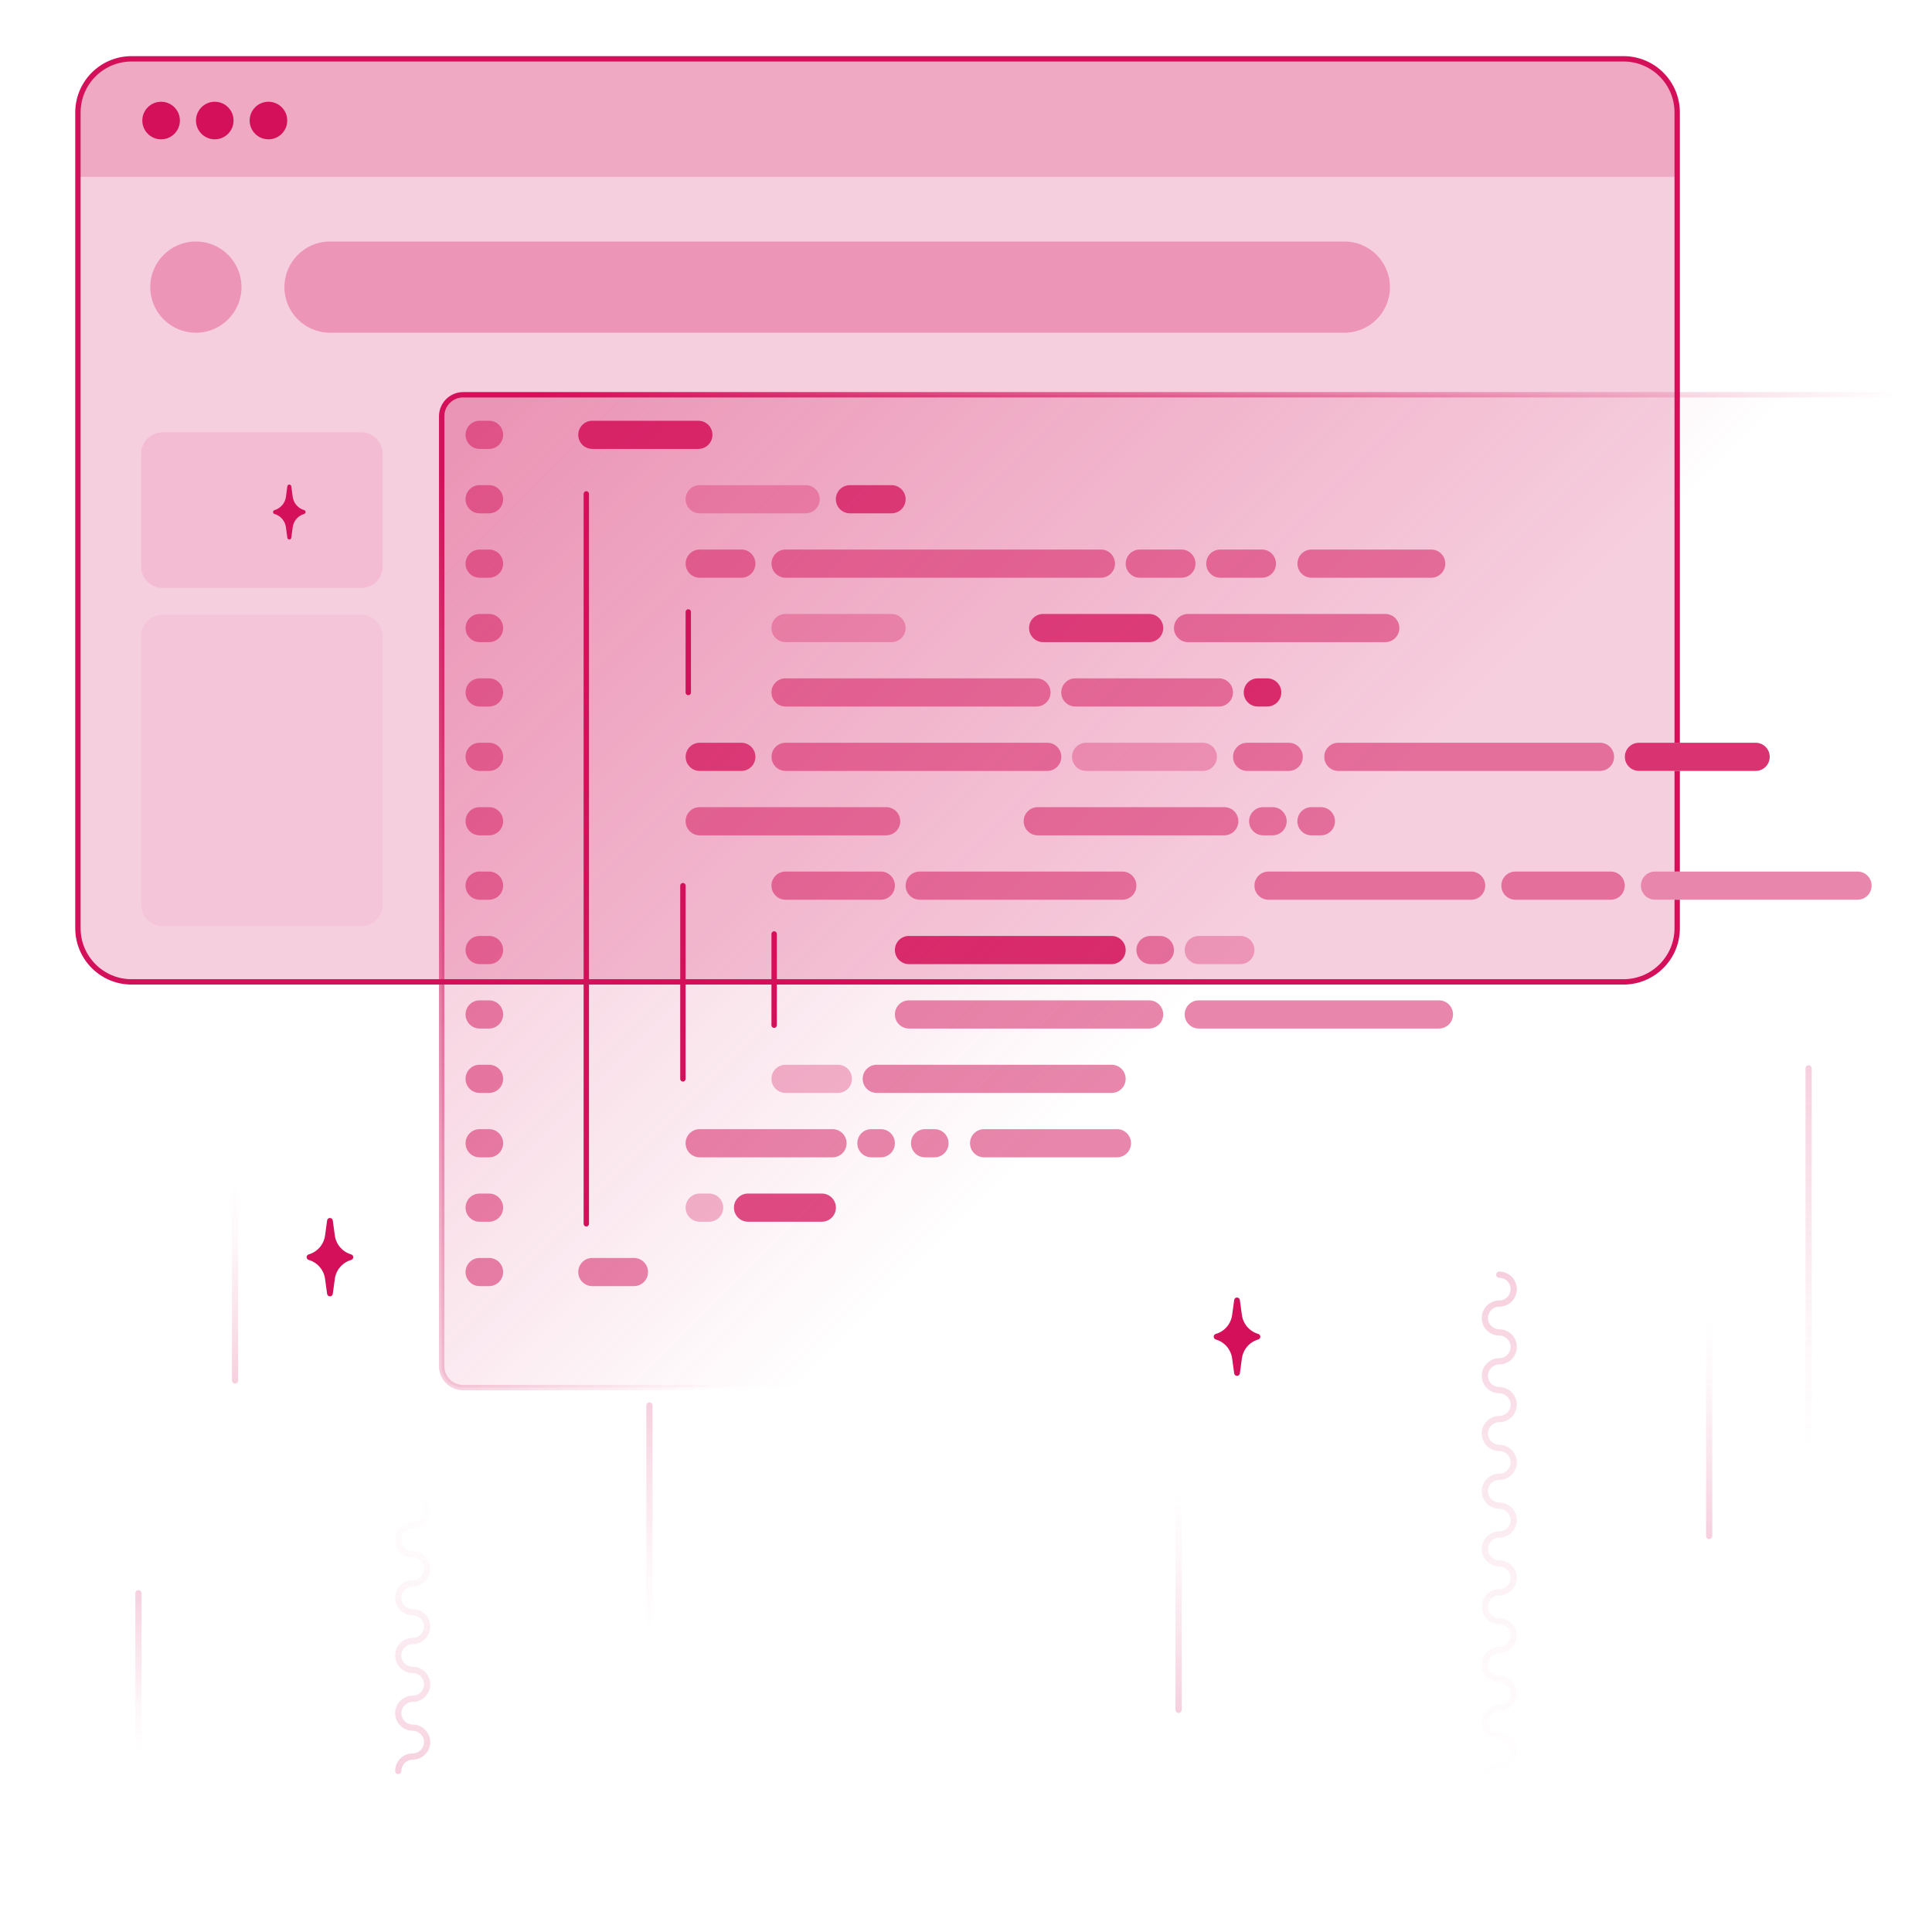<svg width="360" height="360" viewBox="0 0 360 360" fill="none" xmlns="http://www.w3.org/2000/svg">
<g clip-path="url(#clip0_8159_681)">
<g opacity="0.2">
<path d="M303.52 139.18C303.04 139.65 302.75 140.3 302.75 141.03C302.75 142.48 303.92 143.66 305.37 143.66H312.52V162.41H308.37C307.64 162.41 306.99 162.7 306.52 163.18C306.04 163.65 305.75 164.3 305.75 165.03C305.75 166.48 306.92 167.66 308.37 167.66H312.52V172.96C312.52 178.49 308.04 182.96 302.52 182.96H24.52C18.99 182.96 14.52 178.49 14.52 172.96V20.96C14.52 15.44 18.99 10.96 24.52 10.96H302.52C308.04 10.96 312.52 15.44 312.52 20.96V138.41H305.37C304.64 138.41 303.99 138.7 303.52 139.18Z" fill="#D31059"/>
</g>
<path d="M312.52 167.65V172.96C312.52 178.48 308.04 182.96 302.52 182.96H24.52C19 182.96 14.52 178.48 14.52 172.96V20.96C14.52 15.44 19 10.96 24.52 10.96H302.52C308.04 10.96 312.52 15.44 312.52 20.96V138.4" stroke="#D31059" stroke-miterlimit="10"/>
<path d="M312.52 143.65V162.4" stroke="#D31059" stroke-miterlimit="10"/>
<path opacity="0.2" d="M24.52 10.96H302.52C308.04 10.96 312.52 15.44 312.52 20.96V32.96H14.52V20.96C14.52 15.44 19 10.96 24.52 10.96Z" fill="#D31059"/>
<path d="M30.02 25.96C31.953 25.96 33.52 24.393 33.52 22.46C33.52 20.527 31.953 18.96 30.02 18.96C28.087 18.96 26.52 20.527 26.52 22.46C26.52 24.393 28.087 25.96 30.02 25.96Z" fill="#D31059"/>
<path d="M40.02 25.96C41.953 25.96 43.52 24.393 43.52 22.46C43.52 20.527 41.953 18.96 40.02 18.96C38.087 18.96 36.52 20.527 36.52 22.46C36.52 24.393 38.087 25.96 40.02 25.96Z" fill="#D31059"/>
<path d="M50.02 25.96C51.953 25.96 53.52 24.393 53.52 22.46C53.52 20.527 51.953 18.96 50.02 18.96C48.087 18.96 46.52 20.527 46.52 22.46C46.52 24.393 48.087 25.96 50.02 25.96Z" fill="#D31059"/>
<path opacity="0.3" d="M250.5 45H61.5C56.806 45 53 48.806 53 53.5C53 58.194 56.806 62 61.5 62H250.5C255.194 62 259 58.194 259 53.5C259 48.806 255.194 45 250.5 45Z" fill="#D31059"/>
<path opacity="0.3" d="M45 53.5C45 48.806 41.194 45 36.5 45C31.806 45 28 48.806 28 53.5C28 58.194 31.806 62 36.5 62C41.194 62 45 58.194 45 53.5Z" fill="#D31059"/>
<path opacity="0.05" d="M67.3 80.56H30.3C28.091 80.56 26.3 82.351 26.3 84.56V105.56C26.3 107.769 28.091 109.56 30.3 109.56H67.3C69.509 109.56 71.3 107.769 71.3 105.56V84.56C71.3 82.351 69.509 80.56 67.3 80.56Z" fill="#D31059"/>
<path opacity="0.05" d="M67.3 80.56H30.3C28.091 80.56 26.3 82.351 26.3 84.56V105.56C26.3 107.769 28.091 109.56 30.3 109.56H67.3C69.509 109.56 71.3 107.769 71.3 105.56V84.56C71.3 82.351 69.509 80.56 67.3 80.56Z" fill="#D31059"/>
<path opacity="0.05" d="M67.3 114.56H30.3C28.091 114.56 26.3 116.351 26.3 118.56V168.56C26.3 170.769 28.091 172.56 30.3 172.56H67.3C69.509 172.56 71.3 170.769 71.3 168.56V118.56C71.3 116.351 69.509 114.56 67.3 114.56Z" fill="#D31059"/>
<path opacity="0.5" d="M91.13 78.4H89.37C87.923 78.4 86.75 79.573 86.75 81.02V81.03C86.75 82.477 87.923 83.65 89.37 83.65H91.13C92.577 83.65 93.75 82.477 93.75 81.03V81.02C93.75 79.573 92.577 78.4 91.13 78.4Z" fill="#D31059"/>
<path opacity="0.85" d="M130.13 78.4H110.37C108.923 78.4 107.75 79.573 107.75 81.02V81.03C107.75 82.477 108.923 83.65 110.37 83.65H130.13C131.577 83.65 132.75 82.477 132.75 81.03V81.02C132.75 79.573 131.577 78.4 130.13 78.4Z" fill="#D31059"/>
<path opacity="0.5" d="M118.13 234.4H110.37C108.923 234.4 107.75 235.573 107.75 237.02V237.03C107.75 238.477 108.923 239.65 110.37 239.65H118.13C119.577 239.65 120.75 238.477 120.75 237.03V237.02C120.75 235.573 119.577 234.4 118.13 234.4Z" fill="#D31059"/>
<path opacity="0.3" d="M150.13 90.4H130.37C128.923 90.4 127.75 91.573 127.75 93.02V93.03C127.75 94.477 128.923 95.65 130.37 95.65H150.13C151.577 95.65 152.75 94.477 152.75 93.03V93.02C152.75 91.573 151.577 90.4 150.13 90.4Z" fill="#D31059"/>
<path opacity="0.75" d="M166.13 90.4H158.37C156.923 90.4 155.75 91.573 155.75 93.02V93.03C155.75 94.477 156.923 95.65 158.37 95.65H166.13C167.577 95.65 168.75 94.477 168.75 93.03V93.02C168.75 91.573 167.577 90.4 166.13 90.4Z" fill="#D31059"/>
<path opacity="0.5" d="M146.38 107.65L205.14 107.65C206.587 107.65 207.76 106.477 207.76 105.03V105.02C207.76 103.573 206.587 102.4 205.14 102.4H146.38C144.933 102.4 143.76 103.573 143.76 105.02V105.03C143.76 106.477 144.933 107.65 146.38 107.65Z" fill="#D31059"/>
<path opacity="0.5" d="M244.38 107.65H266.69C268.137 107.65 269.31 106.477 269.31 105.03V105.02C269.31 103.573 268.137 102.4 266.69 102.4H244.38C242.933 102.4 241.76 103.573 241.76 105.02V105.03C241.76 106.477 242.933 107.65 244.38 107.65Z" fill="#D31059"/>
<path opacity="0.5" d="M130.38 107.65H138.14C139.587 107.65 140.76 106.477 140.76 105.03V105.02C140.76 103.573 139.587 102.4 138.14 102.4H130.38C128.933 102.4 127.76 103.573 127.76 105.02V105.03C127.76 106.477 128.933 107.65 130.38 107.65Z" fill="#D31059"/>
<path opacity="0.5" d="M227.38 107.65H235.14C236.587 107.65 237.76 106.477 237.76 105.03V105.02C237.76 103.573 236.587 102.4 235.14 102.4H227.38C225.933 102.4 224.76 103.573 224.76 105.02V105.03C224.76 106.477 225.933 107.65 227.38 107.65Z" fill="#D31059"/>
<path opacity="0.5" d="M146.38 143.65H195.14C196.587 143.65 197.76 142.477 197.76 141.03V141.02C197.76 139.573 196.587 138.4 195.14 138.4H146.38C144.933 138.4 143.76 139.573 143.76 141.02V141.03C143.76 142.477 144.933 143.65 146.38 143.65Z" fill="#D31059"/>
<path opacity="0.75" d="M130.38 143.65H138.14C139.587 143.65 140.76 142.477 140.76 141.03V141.02C140.76 139.573 139.587 138.4 138.14 138.4H130.38C128.933 138.4 127.76 139.573 127.76 141.02V141.03C127.76 142.477 128.933 143.65 130.38 143.65Z" fill="#D31059"/>
<path opacity="0.5" d="M232.38 143.65H240.14C241.587 143.65 242.76 142.477 242.76 141.03V141.02C242.76 139.573 241.587 138.4 240.14 138.4H232.38C230.933 138.4 229.76 139.573 229.76 141.02V141.03C229.76 142.477 230.933 143.65 232.38 143.65Z" fill="#D31059"/>
<path opacity="0.3" d="M202.38 143.65H224.14C225.587 143.65 226.76 142.477 226.76 141.03V141.02C226.76 139.573 225.587 138.4 224.14 138.4H202.38C200.933 138.4 199.76 139.573 199.76 141.02V141.03C199.76 142.477 200.933 143.65 202.38 143.65Z" fill="#D31059"/>
<path opacity="0.5" d="M249.38 143.65H298.14C299.587 143.65 300.76 142.477 300.76 141.03V141.02C300.76 139.573 299.587 138.4 298.14 138.4H249.38C247.933 138.4 246.76 139.573 246.76 141.02V141.03C246.76 142.477 247.933 143.65 249.38 143.65Z" fill="#D31059"/>
<path opacity="0.5" d="M212.38 107.65H220.14C221.587 107.65 222.76 106.477 222.76 105.03V105.02C222.76 103.573 221.587 102.4 220.14 102.4H212.38C210.933 102.4 209.76 103.573 209.76 105.02V105.03C209.76 106.477 210.933 107.65 212.38 107.65Z" fill="#D31059"/>
<path opacity="0.5" d="M91.13 90.4H89.37C87.923 90.4 86.75 91.573 86.75 93.02V93.03C86.75 94.477 87.923 95.65 89.37 95.65H91.13C92.577 95.65 93.75 94.477 93.75 93.03V93.02C93.75 91.573 92.577 90.4 91.13 90.4Z" fill="#D31059"/>
<path opacity="0.5" d="M91.13 102.4H89.37C87.923 102.4 86.75 103.573 86.75 105.02V105.03C86.75 106.477 87.923 107.65 89.37 107.65H91.13C92.577 107.65 93.75 106.477 93.75 105.03V105.02C93.75 103.573 92.577 102.4 91.13 102.4Z" fill="#D31059"/>
<path opacity="0.5" d="M91.13 114.4H89.37C87.923 114.4 86.75 115.573 86.75 117.02V117.03C86.75 118.477 87.923 119.65 89.37 119.65H91.13C92.577 119.65 93.75 118.477 93.75 117.03V117.02C93.75 115.573 92.577 114.4 91.13 114.4Z" fill="#D31059"/>
<path opacity="0.3" d="M166.13 114.4H146.37C144.923 114.4 143.75 115.573 143.75 117.02V117.03C143.75 118.477 144.923 119.65 146.37 119.65H166.13C167.577 119.65 168.75 118.477 168.75 117.03V117.02C168.75 115.573 167.577 114.4 166.13 114.4Z" fill="#D31059"/>
<path opacity="0.5" d="M258.13 114.4H221.37C219.923 114.4 218.75 115.573 218.75 117.02V117.03C218.75 118.477 219.923 119.65 221.37 119.65H258.13C259.577 119.65 260.75 118.477 260.75 117.03V117.02C260.75 115.573 259.577 114.4 258.13 114.4Z" fill="#D31059"/>
<path opacity="0.75" d="M214.13 114.4H194.37C192.923 114.4 191.75 115.573 191.75 117.02V117.03C191.75 118.477 192.923 119.65 194.37 119.65H214.13C215.577 119.65 216.75 118.477 216.75 117.03V117.02C216.75 115.573 215.577 114.4 214.13 114.4Z" fill="#D31059"/>
<path opacity="0.5" d="M91.13 126.4H89.37C87.923 126.4 86.75 127.573 86.75 129.02V129.03C86.75 130.477 87.923 131.65 89.37 131.65H91.13C92.577 131.65 93.75 130.477 93.75 129.03V129.02C93.75 127.573 92.577 126.4 91.13 126.4Z" fill="#D31059"/>
<path opacity="0.5" d="M193.13 126.4H146.37C144.923 126.4 143.75 127.573 143.75 129.02V129.03C143.75 130.477 144.923 131.65 146.37 131.65H193.13C194.577 131.65 195.75 130.477 195.75 129.03V129.02C195.75 127.573 194.577 126.4 193.13 126.4Z" fill="#D31059"/>
<path opacity="0.85" d="M236.13 126.4H234.37C232.923 126.4 231.75 127.573 231.75 129.02V129.03C231.75 130.477 232.923 131.65 234.37 131.65H236.13C237.577 131.65 238.75 130.477 238.75 129.03V129.02C238.75 127.573 237.577 126.4 236.13 126.4Z" fill="#D31059"/>
<path opacity="0.5" d="M227.13 126.4H200.37C198.923 126.4 197.75 127.573 197.75 129.02V129.03C197.75 130.477 198.923 131.65 200.37 131.65H227.13C228.577 131.65 229.75 130.477 229.75 129.03V129.02C229.75 127.573 228.577 126.4 227.13 126.4Z" fill="#D31059"/>
<path opacity="0.5" d="M91.13 138.4H89.37C87.923 138.4 86.75 139.573 86.75 141.02V141.03C86.75 142.477 87.923 143.65 89.37 143.65H91.13C92.577 143.65 93.75 142.477 93.75 141.03V141.02C93.75 139.573 92.577 138.4 91.13 138.4Z" fill="#D31059"/>
<path opacity="0.5" d="M91.13 150.4H89.37C87.923 150.4 86.75 151.573 86.75 153.02V153.03C86.75 154.477 87.923 155.65 89.37 155.65H91.13C92.577 155.65 93.75 154.477 93.75 153.03V153.02C93.75 151.573 92.577 150.4 91.13 150.4Z" fill="#D31059"/>
<path opacity="0.5" d="M237.13 150.4H235.37C233.923 150.4 232.75 151.573 232.75 153.02V153.03C232.75 154.477 233.923 155.65 235.37 155.65H237.13C238.577 155.65 239.75 154.477 239.75 153.03V153.02C239.75 151.573 238.577 150.4 237.13 150.4Z" fill="#D31059"/>
<path opacity="0.5" d="M246.13 150.4H244.37C242.923 150.4 241.75 151.573 241.75 153.02V153.03C241.75 154.477 242.923 155.65 244.37 155.65H246.13C247.577 155.65 248.75 154.477 248.75 153.03V153.02C248.75 151.573 247.577 150.4 246.13 150.4Z" fill="#D31059"/>
<path opacity="0.5" d="M165.13 150.4H130.37C128.923 150.4 127.75 151.573 127.75 153.02V153.03C127.75 154.477 128.923 155.65 130.37 155.65H165.13C166.577 155.65 167.75 154.477 167.75 153.03V153.02C167.75 151.573 166.577 150.4 165.13 150.4Z" fill="#D31059"/>
<path opacity="0.5" d="M228.13 150.4H193.37C191.923 150.4 190.75 151.573 190.75 153.02V153.03C190.75 154.477 191.923 155.65 193.37 155.65H228.13C229.577 155.65 230.75 154.477 230.75 153.03V153.02C230.75 151.573 229.577 150.4 228.13 150.4Z" fill="#D31059"/>
<path opacity="0.5" d="M91.13 162.4H89.37C87.923 162.4 86.75 163.573 86.75 165.02V165.03C86.75 166.477 87.923 167.65 89.37 167.65H91.13C92.577 167.65 93.75 166.477 93.75 165.03V165.02C93.75 163.573 92.577 162.4 91.13 162.4Z" fill="#D31059"/>
<path opacity="0.5" d="M164.13 162.4H146.37C144.923 162.4 143.75 163.573 143.75 165.02V165.03C143.75 166.477 144.923 167.65 146.37 167.65H164.13C165.577 167.65 166.75 166.477 166.75 165.03V165.02C166.75 163.573 165.577 162.4 164.13 162.4Z" fill="#D31059"/>
<path opacity="0.5" d="M300.13 162.4H282.37C280.923 162.4 279.75 163.573 279.75 165.02V165.03C279.75 166.477 280.923 167.65 282.37 167.65H300.13C301.577 167.65 302.75 166.477 302.75 165.03V165.02C302.75 163.573 301.577 162.4 300.13 162.4Z" fill="#D31059"/>
<path opacity="0.5" d="M209.13 162.4H171.37C169.923 162.4 168.75 163.573 168.75 165.02V165.03C168.75 166.477 169.923 167.65 171.37 167.65H209.13C210.577 167.65 211.75 166.477 211.75 165.03V165.02C211.75 163.573 210.577 162.4 209.13 162.4Z" fill="#D31059"/>
<path opacity="0.5" d="M274.13 162.4H236.37C234.923 162.4 233.75 163.573 233.75 165.02V165.03C233.75 166.477 234.923 167.65 236.37 167.65H274.13C275.577 167.65 276.75 166.477 276.75 165.03V165.02C276.75 163.573 275.577 162.4 274.13 162.4Z" fill="#D31059"/>
<path opacity="0.5" d="M346.13 162.4H308.37C306.923 162.4 305.75 163.573 305.75 165.02V165.03C305.75 166.477 306.923 167.65 308.37 167.65H346.13C347.577 167.65 348.75 166.477 348.75 165.03V165.02C348.75 163.573 347.577 162.4 346.13 162.4Z" fill="#D31059"/>
<path opacity="0.5" d="M91.13 174.4H89.37C87.923 174.4 86.75 175.573 86.75 177.02V177.03C86.75 178.477 87.923 179.65 89.37 179.65H91.13C92.577 179.65 93.75 178.477 93.75 177.03V177.02C93.75 175.573 92.577 174.4 91.13 174.4Z" fill="#D31059"/>
<path opacity="0.5" d="M216.13 174.4H214.37C212.923 174.4 211.75 175.573 211.75 177.02V177.03C211.75 178.477 212.923 179.65 214.37 179.65H216.13C217.577 179.65 218.75 178.477 218.75 177.03V177.02C218.75 175.573 217.577 174.4 216.13 174.4Z" fill="#D31059"/>
<path opacity="0.85" d="M207.13 174.4H169.37C167.923 174.4 166.75 175.573 166.75 177.02V177.03C166.75 178.477 167.923 179.65 169.37 179.65H207.13C208.577 179.65 209.75 178.477 209.75 177.03V177.02C209.75 175.573 208.577 174.4 207.13 174.4Z" fill="#D31059"/>
<path opacity="0.3" d="M231.13 174.4H223.37C221.923 174.4 220.75 175.573 220.75 177.02V177.03C220.75 178.477 221.923 179.65 223.37 179.65H231.13C232.577 179.65 233.75 178.477 233.75 177.03V177.02C233.75 175.573 232.577 174.4 231.13 174.4Z" fill="#D31059"/>
<path opacity="0.5" d="M91.13 186.4H89.37C87.923 186.4 86.75 187.573 86.75 189.02V189.03C86.75 190.477 87.923 191.65 89.37 191.65H91.13C92.577 191.65 93.75 190.477 93.75 189.03V189.02C93.75 187.573 92.577 186.4 91.13 186.4Z" fill="#D31059"/>
<path opacity="0.5" d="M214.13 186.4H169.37C167.923 186.4 166.75 187.573 166.75 189.02V189.03C166.75 190.477 167.923 191.65 169.37 191.65H214.13C215.577 191.65 216.75 190.477 216.75 189.03V189.02C216.75 187.573 215.577 186.4 214.13 186.4Z" fill="#D31059"/>
<path opacity="0.5" d="M268.13 186.4H223.37C221.923 186.4 220.75 187.573 220.75 189.02V189.03C220.75 190.477 221.923 191.65 223.37 191.65H268.13C269.577 191.65 270.75 190.477 270.75 189.03V189.02C270.75 187.573 269.577 186.4 268.13 186.4Z" fill="#D31059"/>
<path opacity="0.5" d="M91.13 198.4H89.37C87.923 198.4 86.75 199.573 86.75 201.02V201.03C86.75 202.477 87.923 203.65 89.37 203.65H91.13C92.577 203.65 93.75 202.477 93.75 201.03V201.02C93.75 199.573 92.577 198.4 91.13 198.4Z" fill="#D31059"/>
<path opacity="0.3" d="M156.13 198.4H146.37C144.923 198.4 143.75 199.573 143.75 201.02V201.03C143.75 202.477 144.923 203.65 146.37 203.65H156.13C157.577 203.65 158.75 202.477 158.75 201.03V201.02C158.75 199.573 157.577 198.4 156.13 198.4Z" fill="#D31059"/>
<path opacity="0.5" d="M207.13 198.4H163.37C161.923 198.4 160.75 199.573 160.75 201.02V201.03C160.75 202.477 161.923 203.65 163.37 203.65H207.13C208.577 203.65 209.75 202.477 209.75 201.03V201.02C209.75 199.573 208.577 198.4 207.13 198.4Z" fill="#D31059"/>
<path opacity="0.5" d="M91.13 210.4H89.37C87.923 210.4 86.75 211.573 86.75 213.02V213.03C86.75 214.477 87.923 215.65 89.37 215.65H91.13C92.577 215.65 93.75 214.477 93.75 213.03V213.02C93.75 211.573 92.577 210.4 91.13 210.4Z" fill="#D31059"/>
<path opacity="0.5" d="M164.13 210.4H162.37C160.923 210.4 159.75 211.573 159.75 213.02V213.03C159.75 214.477 160.923 215.65 162.37 215.65H164.13C165.577 215.65 166.75 214.477 166.75 213.03V213.02C166.75 211.573 165.577 210.4 164.13 210.4Z" fill="#D31059"/>
<path opacity="0.5" d="M174.13 210.4H172.37C170.923 210.4 169.75 211.573 169.75 213.02V213.03C169.75 214.477 170.923 215.65 172.37 215.65H174.13C175.577 215.65 176.75 214.477 176.75 213.03V213.02C176.75 211.573 175.577 210.4 174.13 210.4Z" fill="#D31059"/>
<path opacity="0.5" d="M155.13 210.4H130.37C128.923 210.4 127.75 211.573 127.75 213.02V213.03C127.75 214.477 128.923 215.65 130.37 215.65H155.13C156.577 215.65 157.75 214.477 157.75 213.03V213.02C157.75 211.573 156.577 210.4 155.13 210.4Z" fill="#D31059"/>
<path opacity="0.5" d="M208.13 210.4H183.37C181.923 210.4 180.75 211.573 180.75 213.02V213.03C180.75 214.477 181.923 215.65 183.37 215.65H208.13C209.577 215.65 210.75 214.477 210.75 213.03V213.02C210.75 211.573 209.577 210.4 208.13 210.4Z" fill="#D31059"/>
<path opacity="0.3" d="M130.38 227.65H132.14C133.587 227.65 134.76 226.477 134.76 225.03V225.02C134.76 223.573 133.587 222.4 132.14 222.4H130.38C128.933 222.4 127.76 223.573 127.76 225.02V225.03C127.76 226.477 128.933 227.65 130.38 227.65Z" fill="#D31059"/>
<path opacity="0.75" d="M139.38 227.65H153.14C154.587 227.65 155.76 226.477 155.76 225.03V225.02C155.76 223.573 154.587 222.4 153.14 222.4H139.38C137.933 222.4 136.76 223.573 136.76 225.02V225.03C136.76 226.477 137.933 227.65 139.38 227.65Z" fill="#D31059"/>
<path opacity="0.5" d="M91.13 222.4H89.37C87.923 222.4 86.75 223.573 86.75 225.02V225.03C86.75 226.477 87.923 227.65 89.37 227.65H91.13C92.577 227.65 93.75 226.477 93.75 225.03V225.02C93.75 223.573 92.577 222.4 91.13 222.4Z" fill="#D31059"/>
<path opacity="0.5" d="M91.13 234.4H89.37C87.923 234.4 86.75 235.573 86.75 237.02V237.03C86.75 238.477 87.923 239.65 89.37 239.65H91.13C92.577 239.65 93.75 238.477 93.75 237.03V237.02C93.75 235.573 92.577 234.4 91.13 234.4Z" fill="#D31059"/>
<path d="M109.25 92.03V228.03" stroke="#D31059" stroke-miterlimit="10" stroke-linecap="round"/>
<path d="M127.25 165.03V201.03" stroke="#D31059" stroke-miterlimit="10" stroke-linecap="round"/>
<path d="M128.25 114.03V129.03" stroke="#D31059" stroke-miterlimit="10" stroke-linecap="round"/>
<path d="M144.25 174.03V191.03" stroke="#D31059" stroke-miterlimit="10" stroke-linecap="round"/>
<path opacity="0.85" d="M305.38 143.65H327.14C328.587 143.65 329.76 142.477 329.76 141.03V141.02C329.76 139.573 328.587 138.4 327.14 138.4H305.38C303.933 138.4 302.76 139.573 302.76 141.02V141.03C302.76 142.477 303.933 143.65 305.38 143.65Z" fill="#D31059"/>
<path d="M351.3 73.56H86.3C84.091 73.56 82.3 75.351 82.3 77.56V254.56C82.3 256.769 84.091 258.56 86.3 258.56H351.3C353.509 258.56 355.3 256.769 355.3 254.56V77.56C355.3 75.351 353.509 73.56 351.3 73.56Z" fill="url(#paint0_linear_8159_681)"/>
<path d="M351.3 259.06H86.3C83.82 259.06 81.8 257.04 81.8 254.56V77.56C81.8 75.08 83.82 73.06 86.3 73.06H351.3C353.78 73.06 355.8 75.08 355.8 77.56V254.56C355.8 257.04 353.78 259.06 351.3 259.06ZM86.3 74.06C84.37 74.06 82.8 75.63 82.8 77.56V254.56C82.8 256.49 84.37 258.06 86.3 258.06H351.3C353.23 258.06 354.8 256.49 354.8 254.56V77.56C354.8 75.63 353.23 74.06 351.3 74.06H86.3Z" fill="url(#paint1_linear_8159_681)"/>
<path d="M234.46 248.56C234.97 248.71 234.97 249.44 234.46 249.59C232.83 250.06 231.64 251.44 231.41 253.12L231.03 255.91C230.95 256.53 230.06 256.53 229.97 255.91L229.59 253.12C229.36 251.44 228.17 250.06 226.54 249.59C226.03 249.44 226.03 248.71 226.54 248.56C228.17 248.09 229.36 246.71 229.59 245.03L229.97 242.24C230.05 241.62 230.94 241.62 231.03 242.24L231.41 245.03C231.64 246.71 232.83 248.09 234.46 248.56Z" fill="#D31059"/>
<path d="M65.44 233.74C65.95 233.89 65.95 234.62 65.44 234.77C63.81 235.24 62.62 236.62 62.39 238.3L62.01 241.09C61.93 241.71 61.04 241.71 60.95 241.09L60.57 238.3C60.34 236.62 59.15 235.24 57.52 234.77C57.01 234.62 57.01 233.89 57.52 233.74C59.15 233.27 60.34 231.89 60.57 230.21L60.95 227.42C61.03 226.8 61.92 226.8 62.01 227.42L62.39 230.21C62.62 231.89 63.81 233.27 65.44 233.74Z" fill="#D31059"/>
<path d="M51.15 95.77C50.79 95.67 50.79 95.16 51.15 95.05C52.29 94.72 53.12 93.76 53.28 92.58L53.54 90.62C53.6 90.19 54.22 90.19 54.28 90.62L54.54 92.58C54.7 93.75 55.54 94.72 56.67 95.05C57.03 95.15 57.03 95.66 56.67 95.77C55.53 96.1 54.7 97.06 54.54 98.24L54.28 100.2C54.22 100.63 53.6 100.63 53.54 100.2L53.28 98.24C53.12 97.07 52.28 96.1 51.15 95.77Z" fill="#D31059"/>
<path d="M43.8 257.8C43.48 257.8 43.22 257.54 43.22 257.22V221.35C43.22 221.03 43.48 220.77 43.8 220.77C44.12 220.77 44.38 221.03 44.38 221.35V257.22C44.38 257.54 44.12 257.8 43.8 257.8Z" fill="url(#paint2_linear_8159_681)"/>
<path d="M121.01 304.14C120.69 304.14 120.43 303.88 120.43 303.56V261.9C120.43 261.58 120.69 261.32 121.01 261.32C121.33 261.32 121.59 261.58 121.59 261.9V303.56C121.59 303.88 121.33 304.14 121.01 304.14Z" fill="url(#paint3_linear_8159_681)"/>
<path d="M337.01 270.24C336.69 270.24 336.43 269.98 336.43 269.66V199.07C336.43 198.75 336.69 198.49 337.01 198.49C337.33 198.49 337.59 198.75 337.59 199.07V269.66C337.59 269.98 337.33 270.24 337.01 270.24Z" fill="url(#paint4_linear_8159_681)"/>
<path d="M219.61 319.18C219.29 319.18 219.03 318.92 219.03 318.6V278.97C219.03 278.65 219.29 278.39 219.61 278.39C219.93 278.39 220.19 278.65 220.19 278.97V318.6C220.19 318.92 219.93 319.18 219.61 319.18Z" fill="url(#paint5_linear_8159_681)"/>
<path d="M318.48 286.78C318.16 286.78 317.9 286.52 317.9 286.2V246.57C317.9 246.25 318.16 245.99 318.48 245.99C318.8 245.99 319.06 246.25 319.06 246.57V286.2C319.06 286.52 318.8 286.78 318.48 286.78Z" fill="url(#paint6_linear_8159_681)"/>
<path d="M74.21 330.57C73.89 330.57 73.63 330.31 73.63 329.99C73.63 328.19 75.1 326.72 76.9 326.72C78.06 326.72 79.01 325.77 79.01 324.61C79.01 323.45 78.06 322.5 76.9 322.5C75.1 322.5 73.63 321.03 73.63 319.23C73.63 317.43 75.1 315.96 76.9 315.96C78.06 315.96 79.01 315.01 79.01 313.85C79.01 312.69 78.06 311.74 76.9 311.74C75.1 311.74 73.63 310.27 73.63 308.47C73.63 306.67 75.1 305.2 76.9 305.2C78.06 305.2 79.01 304.25 79.01 303.09C79.01 301.93 78.06 300.98 76.9 300.98C75.1 300.98 73.63 299.51 73.63 297.71C73.63 295.91 75.1 294.44 76.9 294.44C78.06 294.44 79.01 293.49 79.01 292.33C79.01 291.17 78.06 290.22 76.9 290.22C75.1 290.22 73.63 288.75 73.63 286.95C73.63 285.15 75.1 283.68 76.9 283.68C78.06 283.68 79.01 282.73 79.01 281.57C79.01 280.41 78.06 279.46 76.9 279.46C76.58 279.46 76.32 279.2 76.32 278.88C76.32 278.56 76.58 278.3 76.9 278.3C78.7 278.3 80.17 279.77 80.17 281.57C80.17 283.37 78.7 284.84 76.9 284.84C75.74 284.84 74.79 285.79 74.79 286.95C74.79 288.11 75.74 289.06 76.9 289.06C78.7 289.06 80.17 290.53 80.17 292.33C80.17 294.13 78.7 295.6 76.9 295.6C75.74 295.6 74.79 296.55 74.79 297.71C74.79 298.87 75.74 299.82 76.9 299.82C78.7 299.82 80.17 301.29 80.17 303.09C80.17 304.89 78.7 306.36 76.9 306.36C75.74 306.36 74.79 307.31 74.79 308.47C74.79 309.63 75.74 310.58 76.9 310.58C78.7 310.58 80.17 312.05 80.17 313.85C80.17 315.65 78.7 317.12 76.9 317.12C75.74 317.12 74.79 318.07 74.79 319.23C74.79 320.39 75.74 321.34 76.9 321.34C78.7 321.34 80.17 322.81 80.17 324.61C80.17 326.41 78.7 327.88 76.9 327.88C75.74 327.88 74.79 328.83 74.79 329.99C74.79 330.31 74.53 330.57 74.21 330.57Z" fill="url(#paint7_linear_8159_681)"/>
<path d="M276.68 332.25C276.36 332.25 276.1 331.99 276.1 331.67C276.1 329.87 277.57 328.4 279.37 328.4C280.53 328.4 281.48 327.45 281.48 326.29C281.48 325.13 280.53 324.18 279.37 324.18C277.57 324.18 276.1 322.71 276.1 320.91C276.1 319.11 277.57 317.64 279.37 317.64C280.53 317.64 281.48 316.69 281.48 315.53C281.48 314.37 280.53 313.42 279.37 313.42C277.57 313.42 276.1 311.95 276.1 310.15C276.1 308.35 277.57 306.88 279.37 306.88C280.53 306.88 281.48 305.93 281.48 304.77C281.48 303.61 280.53 302.66 279.37 302.66C277.57 302.66 276.1 301.19 276.1 299.39C276.1 297.59 277.57 296.12 279.37 296.12C280.53 296.12 281.48 295.17 281.48 294.01C281.48 292.85 280.53 291.9 279.37 291.9C277.57 291.9 276.1 290.43 276.1 288.63C276.1 286.83 277.57 285.36 279.37 285.36C280.53 285.36 281.48 284.41 281.48 283.25C281.48 282.09 280.53 281.14 279.37 281.14C277.57 281.14 276.1 279.67 276.1 277.87C276.1 276.07 277.57 274.6 279.37 274.6C280.53 274.6 281.48 273.65 281.48 272.49C281.48 271.33 280.53 270.38 279.37 270.38C277.57 270.38 276.1 268.91 276.1 267.11C276.1 265.31 277.57 263.84 279.37 263.84C280.53 263.84 281.48 262.89 281.48 261.73C281.48 260.57 280.53 259.62 279.37 259.62C277.57 259.62 276.1 258.15 276.1 256.35C276.1 254.55 277.57 253.08 279.37 253.08C280.53 253.08 281.48 252.13 281.48 250.97C281.48 249.81 280.53 248.86 279.37 248.86C277.57 248.86 276.1 247.39 276.1 245.59C276.1 243.79 277.57 242.32 279.37 242.32C280.53 242.32 281.48 241.37 281.48 240.21C281.48 239.05 280.53 238.1 279.37 238.1C279.05 238.1 278.79 237.84 278.79 237.52C278.79 237.2 279.05 236.94 279.37 236.94C281.17 236.94 282.64 238.41 282.64 240.21C282.64 242.01 281.17 243.48 279.37 243.48C278.21 243.48 277.26 244.43 277.26 245.59C277.26 246.75 278.21 247.7 279.37 247.7C281.17 247.7 282.64 249.17 282.64 250.97C282.64 252.77 281.17 254.24 279.37 254.24C278.21 254.24 277.26 255.19 277.26 256.35C277.26 257.51 278.21 258.46 279.37 258.46C281.17 258.46 282.64 259.93 282.64 261.73C282.64 263.53 281.17 265 279.37 265C278.21 265 277.26 265.95 277.26 267.11C277.26 268.27 278.21 269.22 279.37 269.22C281.17 269.22 282.64 270.69 282.64 272.49C282.64 274.29 281.17 275.76 279.37 275.76C278.21 275.76 277.26 276.71 277.26 277.87C277.26 279.03 278.21 279.98 279.37 279.98C281.17 279.98 282.64 281.45 282.64 283.25C282.64 285.05 281.17 286.52 279.37 286.52C278.21 286.52 277.26 287.47 277.26 288.63C277.26 289.79 278.21 290.74 279.37 290.74C281.17 290.74 282.64 292.21 282.64 294.01C282.64 295.81 281.17 297.28 279.37 297.28C278.21 297.28 277.26 298.23 277.26 299.39C277.26 300.55 278.21 301.5 279.37 301.5C281.17 301.5 282.64 302.97 282.64 304.77C282.64 306.57 281.17 308.04 279.37 308.04C278.21 308.04 277.26 308.99 277.26 310.15C277.26 311.31 278.21 312.26 279.37 312.26C281.17 312.26 282.64 313.73 282.64 315.53C282.64 317.33 281.17 318.8 279.37 318.8C278.21 318.8 277.26 319.75 277.26 320.91C277.26 322.07 278.21 323.02 279.37 323.02C281.17 323.02 282.64 324.49 282.64 326.29C282.64 328.09 281.17 329.56 279.37 329.56C278.21 329.56 277.26 330.51 277.26 331.67C277.26 331.99 277 332.25 276.68 332.25Z" fill="url(#paint8_linear_8159_681)"/>
<path d="M25.8 326.89C25.48 326.89 25.22 326.63 25.22 326.31V296.88C25.22 296.56 25.48 296.3 25.8 296.3C26.12 296.3 26.38 296.56 26.38 296.88V326.31C26.38 326.63 26.12 326.89 25.8 326.89Z" fill="url(#paint9_linear_8159_681)"/>
</g>
<defs>
<linearGradient id="paint0_linear_8159_681" x1="105.48" y1="52.73" x2="332.13" y2="279.39" gradientUnits="userSpaceOnUse">
<stop offset="0.03" stop-color="#D31059" stop-opacity="0.3"/>
<stop offset="0.55" stop-color="#D31059" stop-opacity="0"/>
</linearGradient>
<linearGradient id="paint1_linear_8159_681" x1="117.59" y1="45.43" x2="320.02" y2="286.68" gradientUnits="userSpaceOnUse">
<stop offset="0.03" stop-color="#D31059"/>
<stop offset="0.55" stop-color="#D31059" stop-opacity="0"/>
</linearGradient>
<linearGradient id="paint2_linear_8159_681" x1="43.8" y1="220.77" x2="43.8" y2="257.8" gradientUnits="userSpaceOnUse">
<stop stop-color="#D31059" stop-opacity="0"/>
<stop offset="0.28" stop-color="#D31059" stop-opacity="0.03"/>
<stop offset="0.73" stop-color="#D31059" stop-opacity="0.13"/>
<stop offset="1" stop-color="#D31059" stop-opacity="0.2"/>
</linearGradient>
<linearGradient id="paint3_linear_8159_681" x1="121.01" y1="304.14" x2="121.01" y2="261.33" gradientUnits="userSpaceOnUse">
<stop stop-color="#D31059" stop-opacity="0"/>
<stop offset="0.28" stop-color="#D31059" stop-opacity="0.03"/>
<stop offset="0.73" stop-color="#D31059" stop-opacity="0.13"/>
<stop offset="1" stop-color="#D31059" stop-opacity="0.2"/>
</linearGradient>
<linearGradient id="paint4_linear_8159_681" x1="337.01" y1="270.24" x2="337.01" y2="198.5" gradientUnits="userSpaceOnUse">
<stop stop-color="#D31059" stop-opacity="0"/>
<stop offset="0.28" stop-color="#D31059" stop-opacity="0.03"/>
<stop offset="0.73" stop-color="#D31059" stop-opacity="0.13"/>
<stop offset="1" stop-color="#D31059" stop-opacity="0.2"/>
</linearGradient>
<linearGradient id="paint5_linear_8159_681" x1="219.61" y1="278.39" x2="219.61" y2="319.18" gradientUnits="userSpaceOnUse">
<stop stop-color="#D31059" stop-opacity="0"/>
<stop offset="0.28" stop-color="#D31059" stop-opacity="0.03"/>
<stop offset="0.73" stop-color="#D31059" stop-opacity="0.13"/>
<stop offset="1" stop-color="#D31059" stop-opacity="0.2"/>
</linearGradient>
<linearGradient id="paint6_linear_8159_681" x1="318.48" y1="245.99" x2="318.48" y2="286.78" gradientUnits="userSpaceOnUse">
<stop stop-color="#D31059" stop-opacity="0"/>
<stop offset="0.28" stop-color="#D31059" stop-opacity="0.03"/>
<stop offset="0.73" stop-color="#D31059" stop-opacity="0.13"/>
<stop offset="1" stop-color="#D31059" stop-opacity="0.2"/>
</linearGradient>
<linearGradient id="paint7_linear_8159_681" x1="76.9" y1="278.34" x2="76.9" y2="330.57" gradientUnits="userSpaceOnUse">
<stop stop-color="#D31059" stop-opacity="0"/>
<stop offset="0.28" stop-color="#D31059" stop-opacity="0.03"/>
<stop offset="0.73" stop-color="#D31059" stop-opacity="0.13"/>
<stop offset="1" stop-color="#D31059" stop-opacity="0.2"/>
</linearGradient>
<linearGradient id="paint8_linear_8159_681" x1="279.36" y1="332.25" x2="279.36" y2="237.02" gradientUnits="userSpaceOnUse">
<stop stop-color="#D31059" stop-opacity="0"/>
<stop offset="0.28" stop-color="#D31059" stop-opacity="0.03"/>
<stop offset="0.73" stop-color="#D31059" stop-opacity="0.13"/>
<stop offset="1" stop-color="#D31059" stop-opacity="0.2"/>
</linearGradient>
<linearGradient id="paint9_linear_8159_681" x1="25.8" y1="326.89" x2="25.8" y2="296.3" gradientUnits="userSpaceOnUse">
<stop stop-color="#D31059" stop-opacity="0"/>
<stop offset="0.28" stop-color="#D31059" stop-opacity="0.03"/>
<stop offset="0.73" stop-color="#D31059" stop-opacity="0.13"/>
<stop offset="1" stop-color="#D31059" stop-opacity="0.2"/>
</linearGradient>
<clipPath id="clip0_8159_681">
<rect width="360" height="360" fill="white"/>
</clipPath>
</defs>
</svg>
